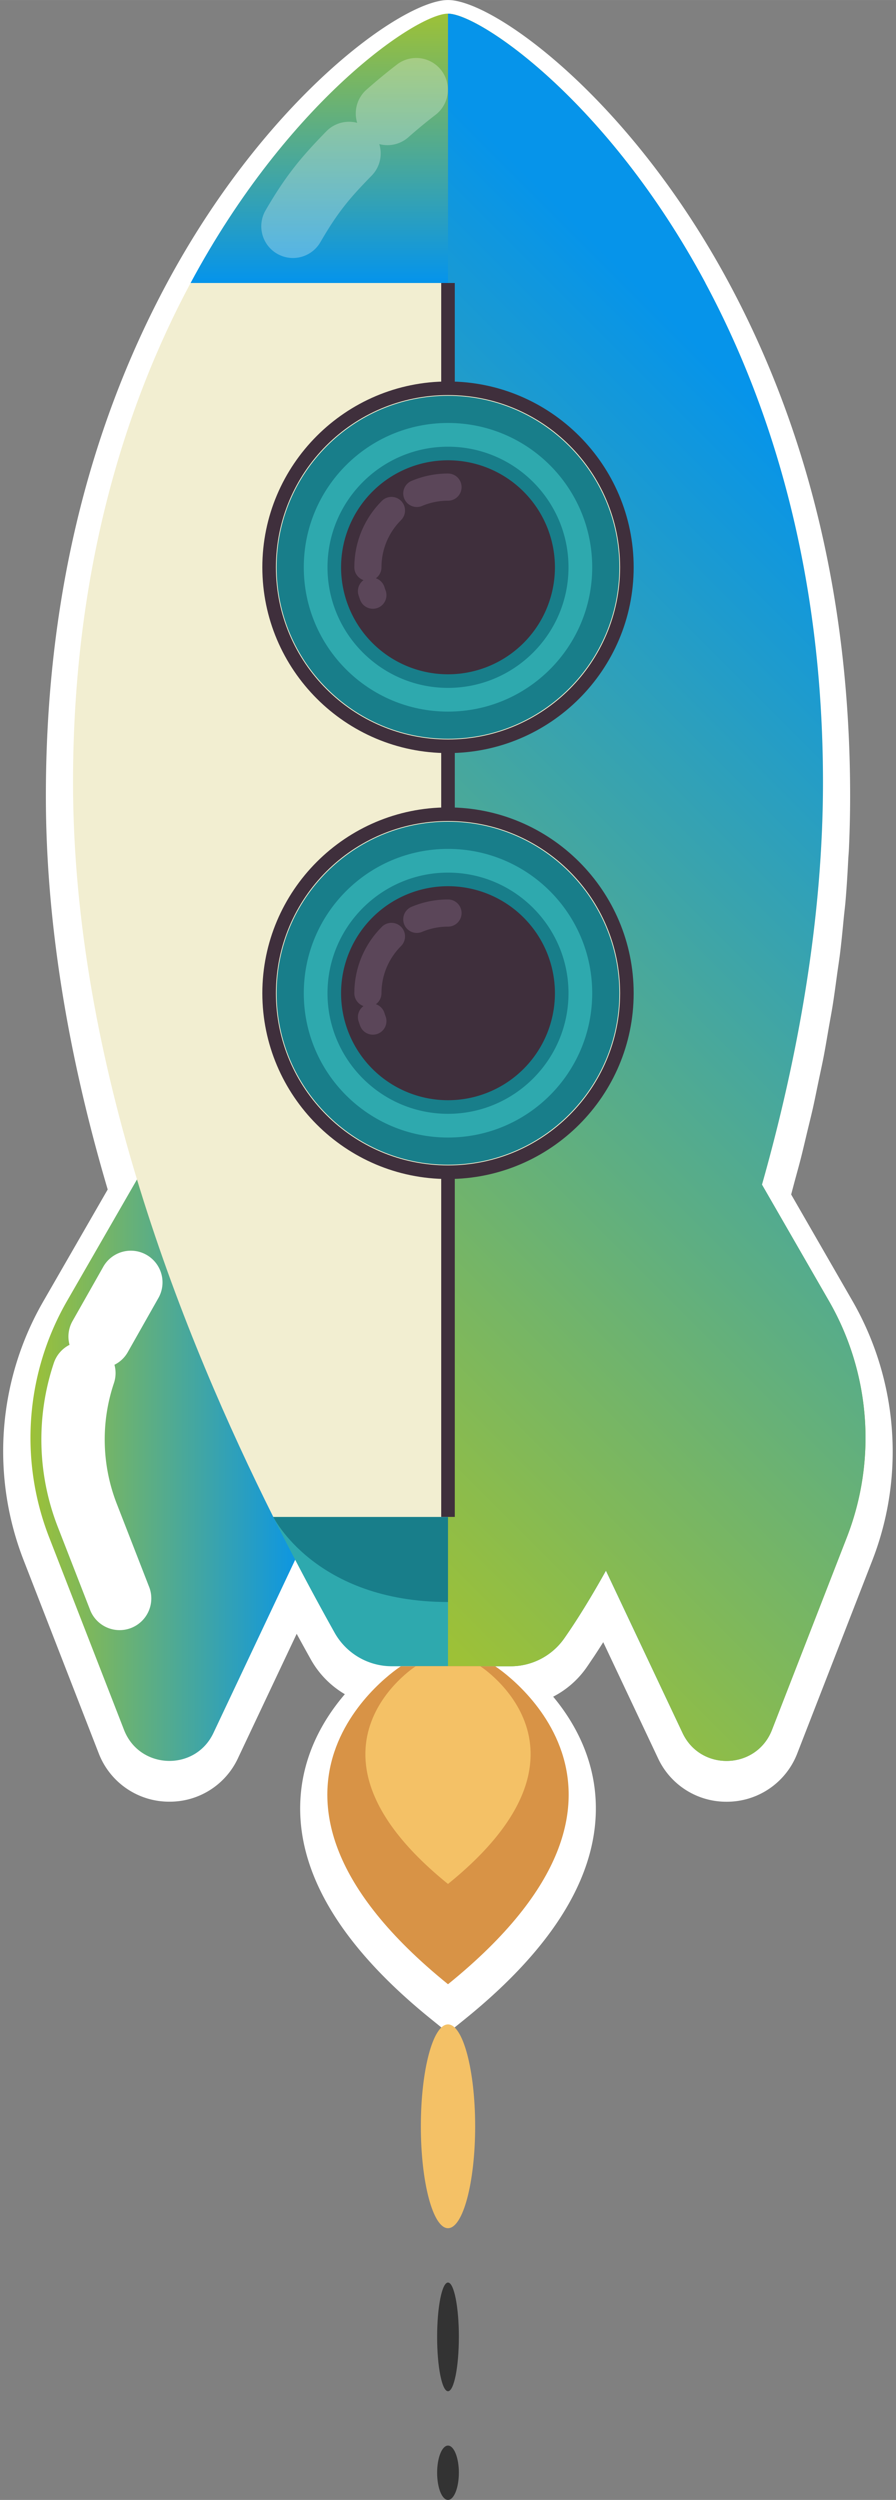 <svg xmlns="http://www.w3.org/2000/svg" xmlns:xlink="http://www.w3.org/1999/xlink" width="44" height="122.67" viewBox="0 0 66 184"><rect x="0" y="0" width="66" height="184" fill="#808080" stroke="none"/><defs><path id="a" d="M959.371 2921.823c-6.415-5.187-9.524-10.35-9.242-15.343.213-3.777 2.323-6.533 3.953-8.12a5.84 5.84 0 0 1-3.313-2.71 217.528 217.528 0 0 1-1.975-3.612l-5.169 10.942a4.548 4.548 0 0 1-4.144 2.627 4.558 4.558 0 0 1-4.278-2.924l-5.517-14.177a21.082 21.082 0 0 1 1.387-18.254l4.943-8.577c-3.078-10.27-4.637-20.054-4.637-29.09 0-13.847 2.953-26.373 8.778-37.231C947.222 2782.184 956.972 2775 960 2775c3.028 0 12.778 7.184 19.843 20.354 5.825 10.858 8.778 23.384 8.778 37.23 0 1.25-.029 2.538-.086 3.83-.007.14-.048.738-.048.738a93.92 93.92 0 0 1-.203 3.09c-.02.242-.047.48-.073.72l-.09.882a83.256 83.256 0 0 1-.238 2.222c-.035.283-.076.567-.118.85l-.148 1.048c-.086.632-.172 1.264-.272 1.894-.056.349-.119.695-.18 1.042l-.197 1.115a76.653 76.653 0 0 1-.287 1.603c-.073.376-.153.75-.233 1.123l-.229 1.102c-.102.497-.204.994-.315 1.486-.093.41-.19.817-.29 1.223l-.263 1.092c-.105.448-.21.895-.324 1.337-.1.399-.209.792-.317 1.186l-.506 1.888 4.723 8.197a21.23 21.23 0 0 1 2.824 10.145 21.081 21.081 0 0 1-1.438 8.113l-5.516 14.178a4.56 4.56 0 0 1-4.279 2.923 4.545 4.545 0 0 1-4.143-2.627l-4.828-10.221-.45.753-.427.69-.684 1.065s-.517.768-.61.902a5.815 5.815 0 0 1-3.356 2.296c1.62 1.61 3.656 4.345 3.855 8.037.268 4.985-2.842 10.139-9.246 15.317l-.629.509z"/><path id="b" d="M960 2776c2.276 0 11.74 6.365 18.962 19.827 4.83 9.003 8.659 21.175 8.659 36.757v.004a83.9 83.9 0 0 1-.086 3.783c-.01.243-.034.486-.047.729a92.275 92.275 0 0 1-.2 3.058c-.034.4-.086.798-.125 1.197-.085.863-.165 1.726-.272 2.586-.058.468-.134.933-.198 1.4-.108.787-.211 1.576-.336 2.359-.085.534-.187 1.063-.28 1.595-.124.712-.241 1.426-.378 2.133-.109.567-.235 1.126-.352 1.689-.138.665-.27 1.333-.417 1.992-.131.581-.277 1.154-.415 1.73-.152.632-.296 1.268-.456 1.894-.149.582-.31 1.152-.465 1.729-.156.577-.304 1.16-.465 1.73l4.932 8.558a20.185 20.185 0 0 1 1.321 17.397l-5.517 14.178c-.589 1.515-1.967 2.286-3.346 2.286-1.293 0-2.589-.677-3.24-2.055l-5.645-11.95c-.143.256-.28.492-.42.737l-.264.461c-.146.253-.29.493-.434.735a79.397 79.397 0 0 1-.695 1.138l-.257.404c-.139.217-.278.435-.413.639l-.19.28c-.136.201-.273.411-.404.597a4.822 4.822 0 0 1-3.952 2.045h-1.128c.135.087 14.159 9.143-3.477 23.403-17.722-14.33-3.47-23.407-3.47-23.407h-.667a4.828 4.828 0 0 1-4.22-2.475 214.217 214.217 0 0 1-2.899-5.361l-6.023 12.75c-.652 1.378-1.947 2.055-3.24 2.055-1.379 0-2.756-.771-3.346-2.286l-5.517-14.178a20.184 20.184 0 0 1 1.321-17.393l5.159-8.95c-2.756-9.089-4.719-19.079-4.719-29.216 0-15.582 3.829-27.754 8.659-36.757C948.26 2782.365 957.724 2776 960 2776zm0-2c-3.323 0-13.369 7.172-20.725 20.881-5.903 11.004-8.896 23.689-8.896 37.703 0 9.011 1.532 18.752 4.555 28.964l-4.727 8.204a22.077 22.077 0 0 0-1.453 19.116l5.517 14.178a5.555 5.555 0 0 0 5.21 3.561 5.535 5.535 0 0 0 5.048-3.201l4.325-9.155c.34.624.687 1.251 1.042 1.887a6.825 6.825 0 0 0 2.506 2.558c-1.523 1.775-3.083 4.379-3.272 7.728-.301 5.333 2.933 10.776 9.612 16.177l1.258 1.017 1.258-1.017c6.672-5.396 9.907-10.833 9.615-16.16-.178-3.238-1.648-5.788-3.126-7.562a6.786 6.786 0 0 0 2.446-2.132c.102-.145.208-.303.314-.461l.112-.167.069-.1.131-.196c.138-.208.28-.43.423-.653l.193-.303 4.036 8.544a5.537 5.537 0 0 0 5.048 3.2 5.555 5.555 0 0 0 5.21-3.561l5.517-14.178a22.073 22.073 0 0 0 1.505-8.496 22.249 22.249 0 0 0-2.958-10.624l-4.516-7.837c.032-.117.063-.233.093-.35l.155-.583.148-.544c.11-.401.22-.803.324-1.21.114-.451.222-.907.33-1.363l.133-.56.136-.56c.097-.398.194-.795.285-1.197.107-.482.207-.967.306-1.453l.118-.571.122-.576c.081-.379.162-.758.236-1.14.103-.534.195-1.07.287-1.607l.097-.563.102-.572c.064-.349.127-.699.183-1.05.103-.639.189-1.281.277-1.922l.065-.48.078-.534c.043-.298.087-.595.124-.893.096-.774.172-1.551.247-2.327l.03-.31c.016-.159.034-.318.051-.476.028-.248.056-.496.077-.745.092-1.077.153-2.138.204-3.124.005-.097.013-.195.02-.292.011-.151.022-.303.028-.454.059-1.305.088-2.608.088-3.871v-.07c-.01-13.989-3.002-26.65-8.896-37.637C973.369 2781.172 963.323 2774 960 2774z"/><path id="d" d="M931.939 2869.751a20.182 20.182 0 0 0-1.322 17.392l5.517 14.177c1.142 2.936 5.241 3.08 6.587.232l7.042-14.907-12.28-26.516z"/><path id="e" d="M936.404 2873.533l2.231-3.94a2.334 2.334 0 1 0-4.06-2.3l-2.233 3.94a2.315 2.315 0 0 0-.22 1.748 2.33 2.33 0 0 0-1.155 1.333 17.717 17.717 0 0 0 .287 12.061l2.358 6.054a2.334 2.334 0 1 0 4.348-1.693l-2.359-6.056a13.037 13.037 0 0 1-.21-8.878c.153-.454.157-.922.04-1.352a2.3 2.3 0 0 0 .973-.917z"/><path id="g" d="M970.237 2886.645l7.042 14.907c1.345 2.848 5.445 2.704 6.586-.232l5.517-14.177a20.185 20.185 0 0 0-1.321-17.392l-5.545-9.622z"/><path id="h" d="M951.643 2894.163a4.831 4.831 0 0 0 4.22 2.476h8.743a4.82 4.82 0 0 0 3.95-2.045c1.484-2.114 3.278-5.178 5.164-8.946h-26.59a208.92 208.92 0 0 0 4.513 8.515z"/><path id="i" d="M947.13 2885.648s3.086 6.263 12.87 6.263c9.784 0 13.72-6.263 13.72-6.263z"/><path id="j" d="M941.038 2794.827c-4.83 9.003-8.659 21.176-8.659 36.758 0 20.836 8.264 41.087 14.751 54.063h26.59c6.416-12.823 13.901-33.88 13.901-54.063 0-15.582-3.829-27.755-8.659-36.758z"/><path id="l" d="M941.038 2794.827h37.924c-7.222-13.461-16.686-19.826-18.962-19.826s-11.74 6.365-18.962 19.826z"/><path id="m" d="M948.578 2792.987a2.334 2.334 0 0 1-2.017-3.504c1.496-2.58 2.635-3.933 4.477-5.82a2.339 2.339 0 0 1 3.301-.042c.922.901.94 2.378.041 3.3-1.573 1.611-2.458 2.62-3.78 4.902a2.334 2.334 0 0 1-2.022 1.164z"/><path id="n" d="M955.54 2784.682a2.334 2.334 0 0 1-1.545-4.083 42.468 42.468 0 0 1 2.288-1.885 2.334 2.334 0 0 1 2.84 3.703 39.26 39.26 0 0 0-2.041 1.681 2.318 2.318 0 0 1-1.542.584z"/><path id="p" d="M988.061 2869.754l-4.933-8.56c2.645-9.34 4.493-19.58 4.493-29.606 0-15.582-3.829-27.754-8.659-36.757-7.222-13.461-16.686-19.827-18.962-19.827v121.638h4.605a4.822 4.822 0 0 0 3.952-2.045c.922-1.315 1.966-2.998 3.077-4.991l5.645 11.95c1.346 2.848 5.445 2.703 6.586-.231l5.517-14.178a20.184 20.184 0 0 0-1.321-17.393z"/><path id="q" d="M960 2794.827v90.82"/><path id="r" d="M960 2860.276c-7.266 0-13.176-5.91-13.176-13.175 0-7.265 5.91-13.176 13.176-13.176s13.176 5.911 13.176 13.176c0 7.264-5.91 13.175-13.176 13.175z"/><path id="s" d="M960 2834.426c7 0 12.676 5.675 12.676 12.675 0 7-5.676 12.676-12.676 12.676s-12.676-5.675-12.676-12.676c0-7 5.676-12.675 12.676-12.675zm0-1c-7.541 0-13.676 6.135-13.676 13.675 0 7.54 6.135 13.676 13.676 13.676s13.676-6.135 13.676-13.676c0-7.54-6.135-13.675-13.676-13.675z"/><path id="t" d="M960 2858.724c-6.409 0-11.623-5.214-11.623-11.623 0-6.408 5.214-11.622 11.623-11.622 6.409 0 11.623 5.214 11.623 11.622 0 6.409-5.214 11.623-11.623 11.623z"/><path id="u" d="M960 2836.479c5.867 0 10.623 4.756 10.623 10.623 0 5.866-4.756 10.622-10.623 10.622-5.867 0-10.623-4.757-10.623-10.623s4.756-10.622 10.623-10.622zm0-2c-6.96 0-12.623 5.662-12.623 12.623 0 6.96 5.663 12.622 12.623 12.622 6.96 0 12.623-5.663 12.623-12.623 0-6.96-5.663-12.622-12.623-12.622z"/><path id="v" d="M960 2855.477c-4.618 0-8.376-3.757-8.376-8.375 0-4.62 3.758-8.378 8.376-8.378 4.618 0 8.376 3.758 8.376 8.377 0 4.618-3.758 8.376-8.376 8.376z"/><path id="w" d="M960 2839.225a7.876 7.876 0 0 1 7.876 7.876 7.876 7.876 0 1 1-15.752 0 7.876 7.876 0 0 1 7.876-7.876zm0-1c-4.895 0-8.876 3.982-8.876 8.876 0 4.895 3.981 8.877 8.876 8.877s8.876-3.982 8.876-8.877c0-4.894-3.981-8.876-8.876-8.876z"/><path id="x" d="M954.1 2847.101c0-1.633.663-3.11 1.735-4.18"/><path id="y" d="M954.466 2849.153a7.416 7.416 0 0 1-.102-.297"/><path id="z" d="M957.703 2841.664a5.892 5.892 0 0 1 2.297-.463"/><path id="A" d="M960 2828.927c-7.266 0-13.176-5.91-13.176-13.176 0-7.264 5.91-13.175 13.176-13.175s13.176 5.911 13.176 13.175c0 7.265-5.91 13.176-13.176 13.176z"/><path id="B" d="M960 2803.076c7 0 12.676 5.675 12.676 12.675 0 7.001-5.676 12.676-12.676 12.676s-12.676-5.675-12.676-12.676c0-7 5.676-12.675 12.676-12.675zm0-1c-7.541 0-13.676 6.135-13.676 13.675 0 7.541 6.135 13.676 13.676 13.676s13.676-6.135 13.676-13.676c0-7.54-6.135-13.675-13.676-13.675z"/><path id="C" d="M960 2827.374c-6.409 0-11.623-5.214-11.623-11.623 0-6.408 5.214-11.622 11.623-11.622 6.409 0 11.623 5.214 11.623 11.622 0 6.409-5.214 11.623-11.623 11.623z"/><path id="D" d="M960 2805.129c5.867 0 10.623 4.756 10.623 10.623 0 5.866-4.756 10.622-10.623 10.622-5.867 0-10.623-4.756-10.623-10.622 0-5.867 4.756-10.623 10.623-10.623zm0-2c-6.96 0-12.623 5.663-12.623 12.623 0 6.96 5.663 12.622 12.623 12.622 6.96 0 12.623-5.662 12.623-12.622s-5.663-12.623-12.623-12.623z"/><path id="E" d="M960 2824.128c-4.618 0-8.376-3.758-8.376-8.376 0-4.62 3.758-8.376 8.376-8.376 4.618 0 8.376 3.757 8.376 8.376 0 4.618-3.758 8.376-8.376 8.376z"/><path id="F" d="M960 2807.876a7.876 7.876 0 0 1 7.876 7.875 7.876 7.876 0 0 1-7.876 7.877 7.876 7.876 0 0 1-7.876-7.876 7.876 7.876 0 0 1 7.876-7.876zm0-1c-4.895 0-8.876 3.981-8.876 8.875 0 4.896 3.981 8.877 8.876 8.877s8.876-3.981 8.876-8.876c0-4.894-3.981-8.876-8.876-8.876z"/><path id="G" d="M954.1 2815.751c0-1.633.663-3.11 1.735-4.18"/><path id="H" d="M954.466 2817.804a7.416 7.416 0 0 1-.102-.297"/><path id="I" d="M957.703 2810.315a5.875 5.875 0 0 1 2.297-.464"/><path id="J" d="M963.47 2896.638s14.252 9.077-3.47 23.407c-17.721-14.33-3.47-23.407-3.47-23.407z"/><path id="K" d="M962.376 2896.638s9.757 6.214-2.376 16.025c-12.133-9.81-2.376-16.025-2.376-16.025z"/><path id="L" d="M962 2930.5c0 4.143-.896 7.5-2 7.5s-2-3.357-2-7.5.896-7.5 2-7.5 2 3.357 2 7.5z"/><path id="M" d="M960.8 2946c0 2.209-.357 4-.8 4-.442 0-.801-1.791-.801-4s.359-4 .8-4c.444 0 .802 1.791.802 4z"/><path id="N" d="M960.8 2956c0 1.104-.357 2-.8 2-.442 0-.801-.896-.801-2s.359-2 .8-2c.444 0 .802.896.802 2z"/><linearGradient id="c" x1="929.24" x2="949.76" y1="2881.87" y2="2881.87" gradientUnits="userSpaceOnUse"><stop offset="0" stop-color="#9dc137"/><stop offset="1" stop-color="#0694ea"/></linearGradient><linearGradient id="f" x1="970.24" x2="990.76" y1="2881.87" y2="2881.87" gradientUnits="userSpaceOnUse"><stop offset="0" stop-color="#0694ea"/><stop offset=".01" stop-color="#0694ea"/><stop offset="1" stop-color="#9dc137"/><stop offset="1" stop-color="#9dc137"/></linearGradient><linearGradient id="k" x1="960" x2="960" y1="2794.83" y2="2775" gradientUnits="userSpaceOnUse"><stop offset="0" stop-color="#0694ea"/><stop offset=".01" stop-color="#0694ea"/><stop offset="1" stop-color="#9dc137"/><stop offset="1" stop-color="#9dc137"/></linearGradient><linearGradient id="o" x1="937.49" x2="994.71" y1="2872.83" y2="2815.61" gradientUnits="userSpaceOnUse"><stop offset="0" stop-color="#9dc137"/><stop offset="1" stop-color="#0694ea"/></linearGradient></defs><use fill="#fff" xlink:href="#a" transform="translate(-927 -2774)"/><use fill="#fff" xlink:href="#b" transform="translate(-927 -2774)"/><use fill="url(#c)" xlink:href="#d" transform="translate(-927 -2774)"/><use fill="#fff" xlink:href="#e" opacity=".28" transform="translate(-927 -2774)"/><use fill="url(#f)" xlink:href="#g" transform="translate(-927 -2774)"/><use fill="#2ea9ae" xlink:href="#h" transform="translate(-927 -2774)"/><use fill="#187e8a" xlink:href="#i" transform="translate(-927 -2774)"/><use fill="#f2eed1" xlink:href="#j" transform="translate(-927 -2774)"/><use fill="url(#k)" xlink:href="#l" transform="translate(-927 -2774)"/><g opacity=".28"><use fill="#fff" xlink:href="#m" opacity=".28" transform="translate(-927 -2774)"/><use fill="#fff" xlink:href="#n" opacity=".28" transform="translate(-927 -2774)"/></g><use fill="url(#o)" xlink:href="#p" opacity=".3" transform="translate(-927 -2774)"/><use fill="#fff" fill-opacity="0" stroke="#3f2f3c" stroke-miterlimit="50" xlink:href="#q" transform="translate(-927 -2774)"/><use fill="#f2eed1" xlink:href="#r" transform="translate(-927 -2774)"/><use fill="#3f2f3c" xlink:href="#s" transform="translate(-927 -2774)"/><use fill="#2ea9ae" xlink:href="#t" transform="translate(-927 -2774)"/><use fill="#187e8a" xlink:href="#u" transform="translate(-927 -2774)"/><use fill="#3f2f3c" xlink:href="#v" transform="translate(-927 -2774)"/><use fill="#187e8a" xlink:href="#w" transform="translate(-927 -2774)"/><use fill="#fff" fill-opacity="0" stroke="#5b4659" stroke-linecap="round" stroke-linejoin="round" stroke-miterlimit="50" stroke-width="2" xlink:href="#x" transform="translate(-927 -2774)"/><use fill="#fff" fill-opacity="0" stroke="#5b4659" stroke-linecap="round" stroke-linejoin="round" stroke-miterlimit="50" stroke-width="2" xlink:href="#y" transform="translate(-927 -2774)"/><use fill="#fff" fill-opacity="0" stroke="#5b4659" stroke-linecap="round" stroke-linejoin="round" stroke-miterlimit="50" stroke-width="2" xlink:href="#z" transform="translate(-927 -2774)"/><use fill="#f2eed1" xlink:href="#A" transform="translate(-927 -2774)"/><use fill="#3f2f3c" xlink:href="#B" transform="translate(-927 -2774)"/><use fill="#2ea9ae" xlink:href="#C" transform="translate(-927 -2774)"/><use fill="#187e8a" xlink:href="#D" transform="translate(-927 -2774)"/><use fill="#3f2f3c" xlink:href="#E" transform="translate(-927 -2774)"/><use fill="#187e8a" xlink:href="#F" transform="translate(-927 -2774)"/><use fill="#fff" fill-opacity="0" stroke="#5b4659" stroke-linecap="round" stroke-linejoin="round" stroke-miterlimit="50" stroke-width="2" xlink:href="#G" transform="translate(-927 -2774)"/><use fill="#fff" fill-opacity="0" stroke="#5b4659" stroke-linecap="round" stroke-linejoin="round" stroke-miterlimit="50" stroke-width="2" xlink:href="#H" transform="translate(-927 -2774)"/><use fill="#fff" fill-opacity="0" stroke="#5b4659" stroke-linecap="round" stroke-linejoin="round" stroke-miterlimit="50" stroke-width="2" xlink:href="#I" transform="translate(-927 -2774)"/><use fill="#d89346" xlink:href="#J" transform="translate(-927 -2774)"/><use fill="#d89346" xlink:href="#K" transform="translate(-927 -2774)"/><use fill="#f4c166" xlink:href="#K" transform="translate(-927 -2774)"/><use fill="#f4c166" xlink:href="#L" transform="translate(-927 -2774)"/><use fill="#333" xlink:href="#M" opacity=".45" transform="translate(-927 -2774)"/><use fill="#333" xlink:href="#N" opacity=".45" transform="translate(-927 -2774)"/></svg>